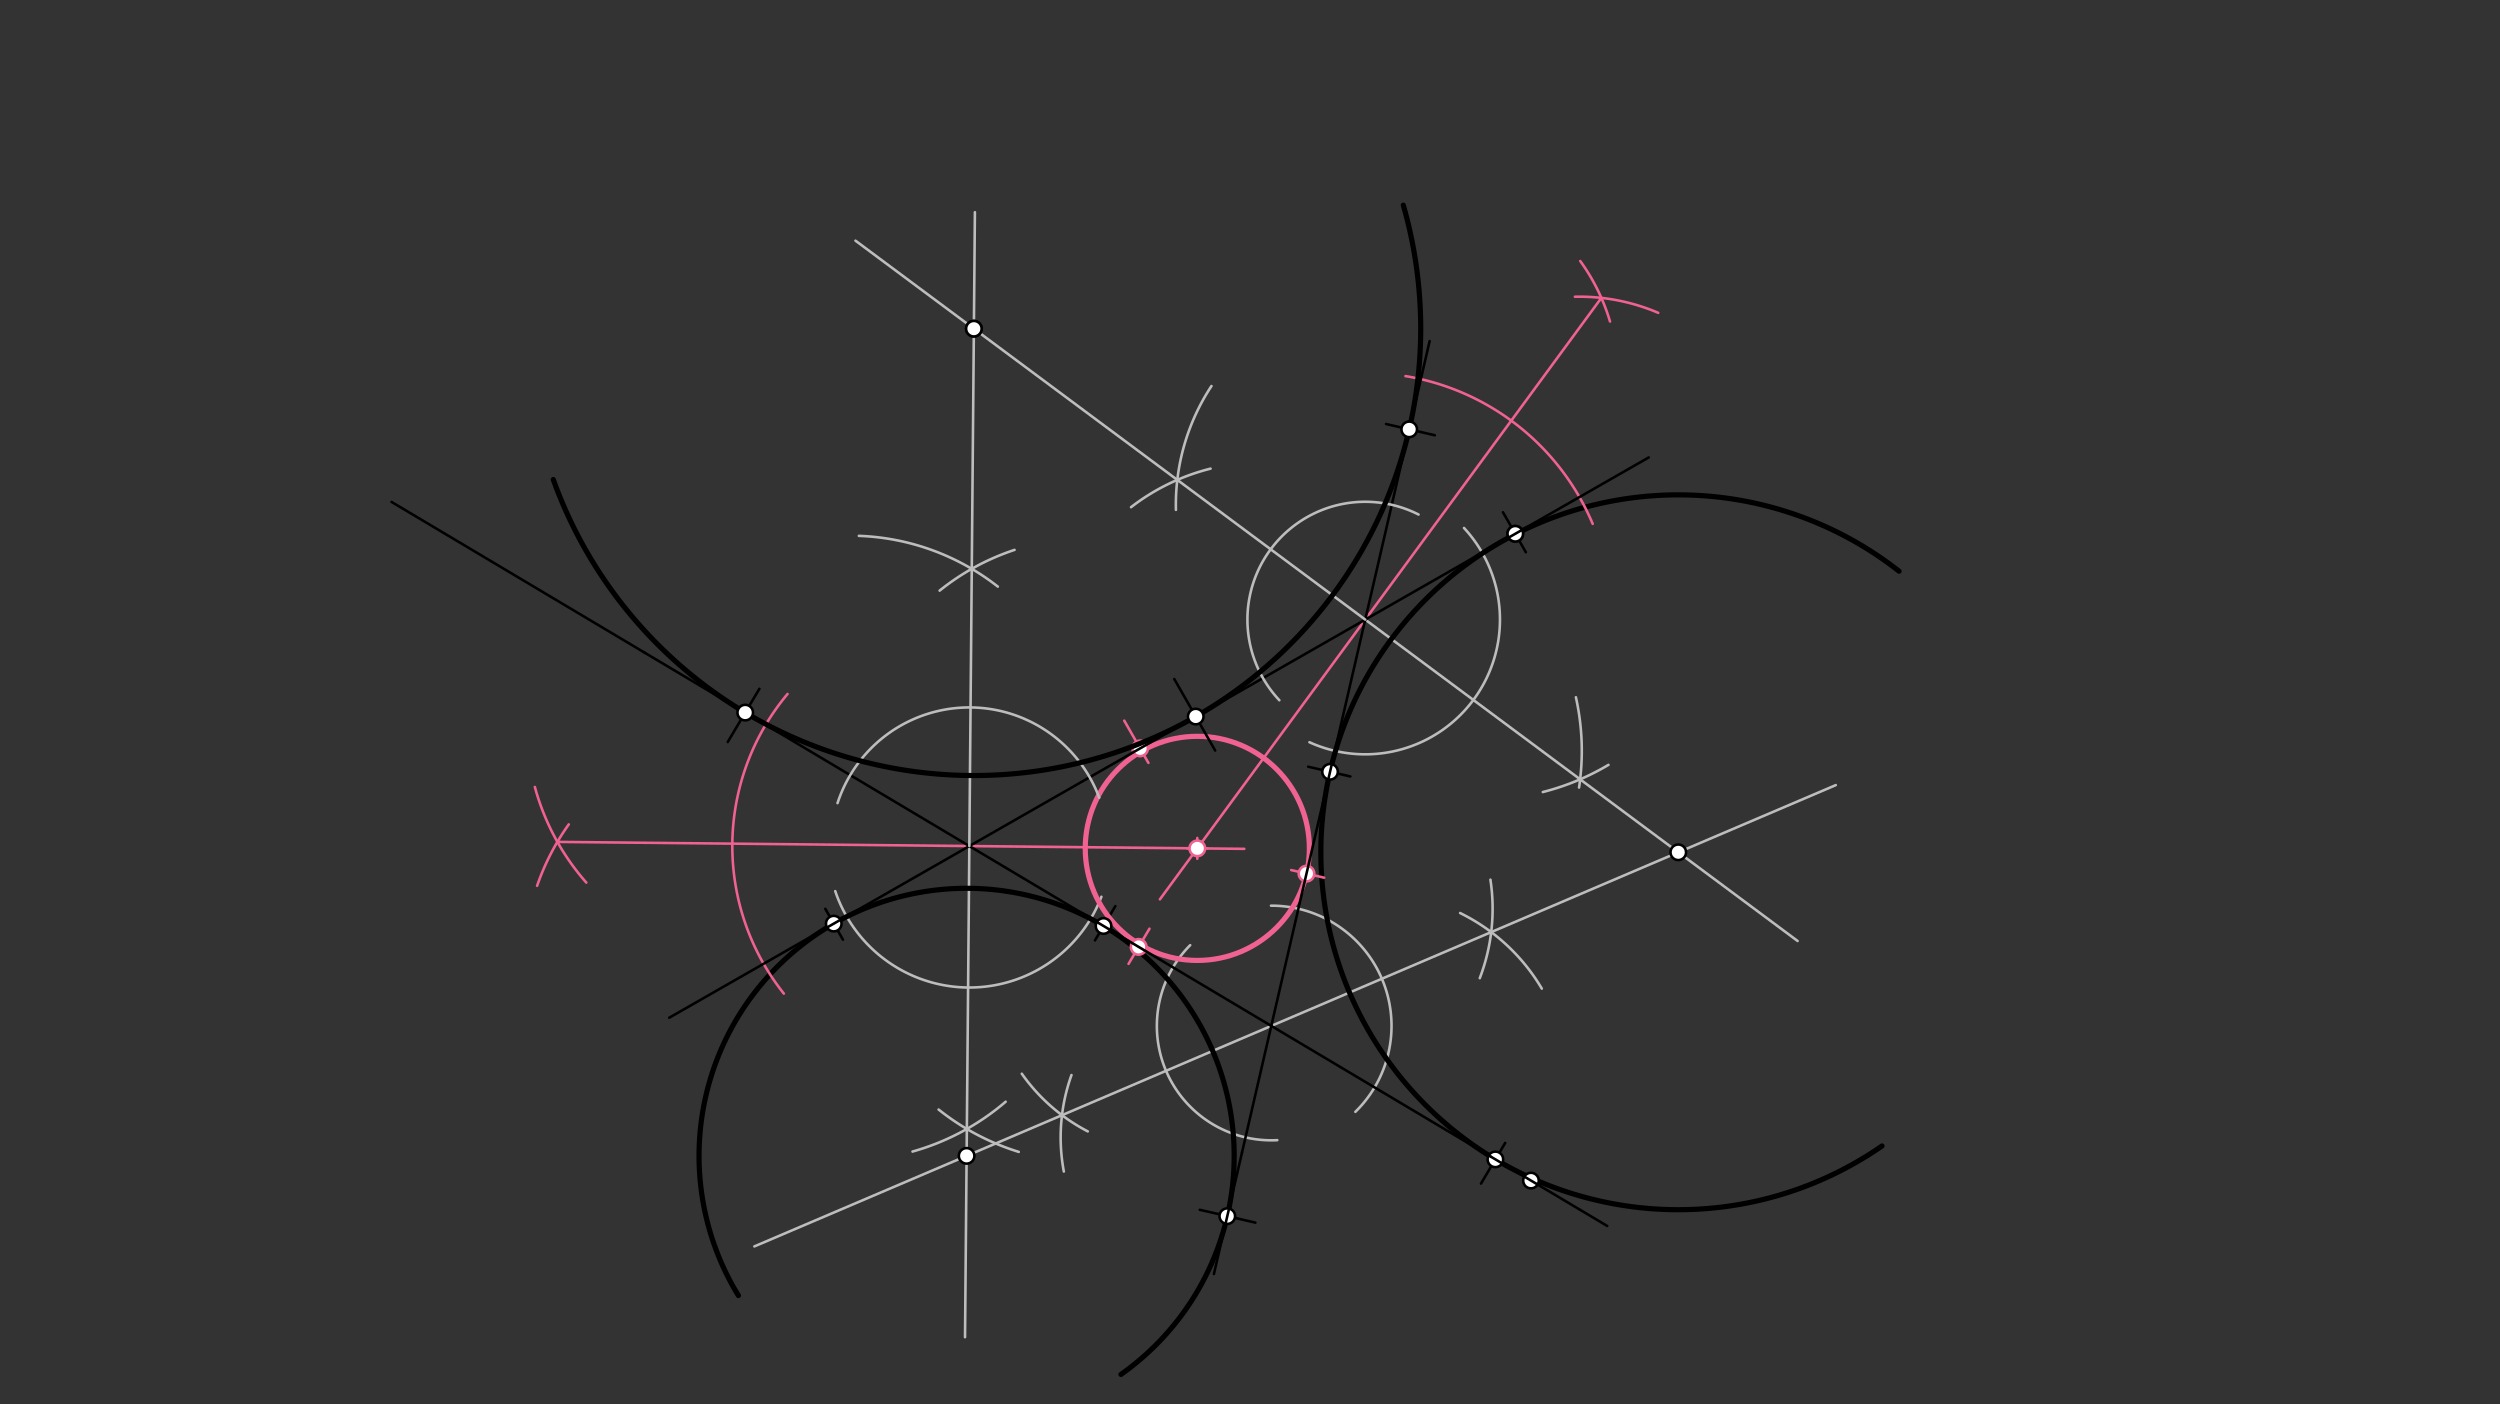 <svg xmlns="http://www.w3.org/2000/svg" class="svg--816" height="100%" preserveAspectRatio="xMidYMid meet" viewBox="0 0 963.78 541.417" width="100%"><rect x="0" y="0" width="963.78" height="541.417" fill="#333333" stroke="none"/><defs><marker id="marker-arrow" markerHeight="16" markerUnits="userSpaceOnUse" markerWidth="24" orient="auto-start-reverse" refX="24" refY="4" viewBox="0 0 24 8"><path d="M 0 0 L 24 4 L 0 8 z" stroke="inherit"></path></marker></defs><g class="aux-layer--949"><g class="element--733"><path d="M 490 349.147 A 46.351 46.351 0 0 1 522.52 428.62" fill="none" stroke="#BDBDBD" stroke-dasharray="none" stroke-linecap="round" stroke-width="1"></path></g><g class="element--733"><path d="M 562.901 351.988 A 74.882 74.882 0 0 1 594.377 381.105" fill="none" stroke="#BDBDBD" stroke-dasharray="none" stroke-linecap="round" stroke-width="1"></path></g><g class="element--733"><path d="M 570.477 377.093 A 74.882 74.882 0 0 0 574.577 339.137" fill="none" stroke="#BDBDBD" stroke-dasharray="none" stroke-linecap="round" stroke-width="1"></path></g><g class="element--733"><line stroke="#BDBDBD" stroke-dasharray="none" stroke-linecap="round" stroke-width="1" x1="490.095" x2="707.708" y1="395.498" y2="302.672"></line></g><g class="element--733"><path d="M 564.4 203.547 A 51.939 51.939 0 0 1 504.82 286.144" fill="none" stroke="#BDBDBD" stroke-dasharray="none" stroke-linecap="round" stroke-width="1"></path></g><g class="element--733"><path d="M 607.531 268.807 A 95.186 95.186 0 0 1 608.745 303.598" fill="none" stroke="#BDBDBD" stroke-dasharray="none" stroke-linecap="round" stroke-width="1"></path></g><g class="element--733"><path d="M 620.076 294.87 A 95.186 95.186 0 0 1 594.783 305.341" fill="none" stroke="#BDBDBD" stroke-dasharray="none" stroke-linecap="round" stroke-width="1"></path></g><g class="element--733"><line stroke="#BDBDBD" stroke-dasharray="none" stroke-linecap="round" stroke-width="1" x1="526.315" x2="692.989" y1="238.862" y2="362.755"></line></g><g class="element--733"><line stroke="#000000" stroke-dasharray="none" stroke-linecap="round" stroke-width="1" x1="588.233" x2="579.42" y1="212.896" y2="197.49"></line></g><g class="element--733"><line stroke="#000000" stroke-dasharray="none" stroke-linecap="round" stroke-width="1" x1="570.937" x2="580.268" y1="456.275" y2="440.609"></line></g><g class="element--733"><line stroke="#000000" stroke-dasharray="none" stroke-linecap="round" stroke-width="1" x1="520.574" x2="504.332" y1="299.335" y2="295.58"></line></g><g class="element--733"><path d="M 725.53 441.789 A 137.791 137.791 0 1 1 732.099 220.199" fill="none" stroke="#000000" stroke-dasharray="none" stroke-linecap="round" stroke-width="2"></path></g><g class="element--733"><path d="M 492.4 439.547 A 44.109 44.109 0 0 1 458.825 364.388" fill="none" stroke="#BDBDBD" stroke-dasharray="none" stroke-linecap="round" stroke-width="1"></path></g><g class="element--733"><path d="M 322 343.547 A 54.533 54.533 0 0 0 424.598 345.721" fill="none" stroke="#BDBDBD" stroke-dasharray="none" stroke-linecap="round" stroke-width="1"></path></g><g class="element--733"><path d="M 387.691 424.73 A 94.192 94.192 0 0 1 351.796 443.937" fill="none" stroke="#BDBDBD" stroke-dasharray="none" stroke-linecap="round" stroke-width="1"></path></g><g class="element--733"><path d="M 361.854 427.747 A 94.192 94.192 0 0 0 392.734 444.067" fill="none" stroke="#BDBDBD" stroke-dasharray="none" stroke-linecap="round" stroke-width="1"></path></g><g class="element--733"><line stroke="#BDBDBD" stroke-dasharray="none" stroke-linecap="round" stroke-width="1" x1="373.69" x2="372.027" y1="326.168" y2="515.501"></line></g><g class="element--733"><path d="M 413.068 414.452 A 71.261 71.261 0 0 0 410.123 451.63" fill="none" stroke="#BDBDBD" stroke-dasharray="none" stroke-linecap="round" stroke-width="1"></path></g><g class="element--733"><path d="M 419.343 436.161 A 71.261 71.261 0 0 1 393.924 413.941" fill="none" stroke="#BDBDBD" stroke-dasharray="none" stroke-linecap="round" stroke-width="1"></path></g><g class="element--733"><line stroke="#BDBDBD" stroke-dasharray="none" stroke-linecap="round" stroke-width="1" x1="490.095" x2="290.817" y1="395.498" y2="480.503"></line></g><g class="element--733"><line stroke="#000000" stroke-dasharray="none" stroke-linecap="round" stroke-width="1" x1="422.125" x2="429.982" y1="362.515" y2="349.324"></line></g><g class="element--733"><line stroke="#000000" stroke-dasharray="none" stroke-linecap="round" stroke-width="1" x1="324.966" x2="318.165" y1="362.257" y2="350.367"></line></g><g class="element--733"><line stroke="#000000" stroke-dasharray="none" stroke-linecap="round" stroke-width="1" x1="483.958" x2="462.519" y1="471.339" y2="466.382"></line></g><g class="element--733"><path d="M 432.148 529.851 A 103.148 103.148 0 1 0 284.664 499.447" fill="none" stroke="#000000" stroke-dasharray="none" stroke-linecap="round" stroke-width="2"></path></g><g class="element--733"><path d="M 614 201.947 A 95.139 95.139 0 0 0 541.839 144.998" fill="none" stroke="#F06292" stroke-dasharray="none" stroke-linecap="round" stroke-width="1"></path></g><g class="element--733"><path d="M 607.16 114.399 A 77.243 77.243 0 0 1 639.255 120.595" fill="none" stroke="#F06292" stroke-dasharray="none" stroke-linecap="round" stroke-width="1"></path></g><g class="element--733"><path d="M 620.677 123.937 A 77.243 77.243 0 0 0 609.212 100.644" fill="none" stroke="#F06292" stroke-dasharray="none" stroke-linecap="round" stroke-width="1"></path></g><g class="element--733"><line stroke="#F06292" stroke-dasharray="none" stroke-linecap="round" stroke-width="1" x1="617.344" x2="447.159" y1="114.842" y2="346.703"></line></g><g class="element--733"><path d="M 303.6 267.547 A 91.373 91.373 0 0 0 302.173 383.04" fill="none" stroke="#F06292" stroke-dasharray="none" stroke-linecap="round" stroke-width="1"></path></g><g class="element--733"><path d="M 226.017 340.236 A 92.341 92.341 0 0 1 206.195 303.391" fill="none" stroke="#F06292" stroke-dasharray="none" stroke-linecap="round" stroke-width="1"></path></g><g class="element--733"><path d="M 219.268 317.82 A 92.341 92.341 0 0 0 207.062 341.486" fill="none" stroke="#F06292" stroke-dasharray="none" stroke-linecap="round" stroke-width="1"></path></g><g class="element--733"><line stroke="#F06292" stroke-dasharray="none" stroke-linecap="round" stroke-width="1" x1="214.878" x2="479.676" y1="324.56" y2="327.241"></line></g><g class="element--733"><line stroke="#F06292" stroke-dasharray="none" stroke-linecap="round" stroke-width="1" x1="497.782" x2="510.473" y1="335.429" y2="338.364"></line></g><g class="element--733"><line stroke="#F06292" stroke-dasharray="none" stroke-linecap="round" stroke-width="1" x1="442.725" x2="433.414" y1="294.098" y2="277.821"></line></g><g class="element--733"><line stroke="#F06292" stroke-dasharray="none" stroke-linecap="round" stroke-width="1" x1="443.138" x2="435.068" y1="358.02" y2="371.57"></line></g><g class="element--733"><g class="center--a87"><line x1="457.579" y1="327.058" x2="465.579" y2="327.058" stroke="#F06292" stroke-width="1" stroke-linecap="round"></line><line x1="461.579" y1="323.058" x2="461.579" y2="331.058" stroke="#F06292" stroke-width="1" stroke-linecap="round"></line><circle class="hit--87b" cx="461.579" cy="327.058" r="4" stroke="none" fill="transparent"></circle></g><circle cx="461.579" cy="327.058" fill="none" r="43.202" stroke="#F06292" stroke-dasharray="none" stroke-width="2"></circle></g><g class="element--733"><circle cx="646.998" cy="328.569" r="3" stroke="#000000" stroke-width="1" fill="#ffffff"></circle>}</g><g class="element--733"><circle cx="584.158" cy="205.773" r="3" stroke="#000000" stroke-width="1" fill="#ffffff"></circle>}</g><g class="element--733"><circle cx="512.749" cy="297.526" r="3" stroke="#000000" stroke-width="1" fill="#ffffff"></circle>}</g><g class="element--733"><circle cx="576.49" cy="446.953" r="3" stroke="#000000" stroke-width="1" fill="#ffffff"></circle>}</g><g class="element--733"><circle cx="584.158" cy="205.773" r="3" stroke="#000000" stroke-width="1" fill="#ffffff"></circle>}</g><g class="element--733"><circle cx="590.207" cy="455.123" r="3" stroke="#000000" stroke-width="1" fill="#ffffff"></circle>}</g><g class="element--733"><circle cx="372.641" cy="445.599" r="3" stroke="#000000" stroke-width="1" fill="#ffffff"></circle>}</g><g class="element--733"><circle cx="321.425" cy="356.066" r="3" stroke="#000000" stroke-width="1" fill="#ffffff"></circle>}</g><g class="element--733"><circle cx="425.422" cy="356.979" r="3" stroke="#000000" stroke-width="1" fill="#ffffff"></circle>}</g><g class="element--733"><circle cx="473.137" cy="468.837" r="3" stroke="#000000" stroke-width="1" fill="#ffffff"></circle>}</g><g class="element--733"><circle cx="461.579" cy="327.058" r="3" stroke="#F06292" stroke-width="1" fill="#ffffff"></circle>}</g><g class="element--733"><circle cx="503.67" cy="336.791" r="3" stroke="#F06292" stroke-width="1" fill="#ffffff"></circle>}</g><g class="element--733"><circle cx="439.527" cy="288.507" r="3" stroke="#F06292" stroke-width="1" fill="#ffffff"></circle>}</g><g class="element--733"><circle cx="438.957" cy="365.04" r="3" stroke="#F06292" stroke-width="1" fill="#ffffff"></circle>}</g></g><g class="main-layer--75a"><g class="element--733"><line stroke="#000000" stroke-dasharray="none" stroke-linecap="round" stroke-width="1" x1="258" x2="635.6" y1="392.347" y2="176.347"></line></g><g class="element--733"><line stroke="#000000" stroke-dasharray="none" stroke-linecap="round" stroke-width="1" x1="248.4" x2="574.8" y1="251.547" y2="445.947"></line></g><g class="element--733"><line stroke="#000000" stroke-dasharray="none" stroke-linecap="round" stroke-width="1" x1="540.4" x2="478.8" y1="177.947" y2="444.347"></line></g><g class="element--733"><line stroke="#000000" stroke-dasharray="none" stroke-linecap="round" stroke-width="1" x1="478.8" x2="467.978" y1="444.347" y2="491.149"></line></g><g class="element--733"><line stroke="#000000" stroke-dasharray="none" stroke-linecap="round" stroke-width="1" x1="540.4" x2="551.142" y1="177.947" y2="131.491"></line></g><g class="element--733"><line stroke="#000000" stroke-dasharray="none" stroke-linecap="round" stroke-width="1" x1="574.8" x2="619.589" y1="445.947" y2="472.622"></line></g><g class="element--733"><line stroke="#000000" stroke-dasharray="none" stroke-linecap="round" stroke-width="1" x1="248.4" x2="150.955" y1="251.547" y2="193.509"></line></g><g class="element--733"><path d="M 423.763 307.5 A 53.439 53.439 0 0 0 322.882 309.606" fill="none" stroke="#BDBDBD" stroke-dasharray="none" stroke-linecap="round" stroke-width="1"></path></g><g class="element--733"><path d="M 384.668 226.137 A 92.303 92.303 0 0 0 331.114 206.58" fill="none" stroke="#BDBDBD" stroke-dasharray="none" stroke-linecap="round" stroke-width="1"></path></g><g class="element--733"><path d="M 362.244 227.694 A 92.303 92.303 0 0 1 391.11 211.993" fill="none" stroke="#BDBDBD" stroke-dasharray="none" stroke-linecap="round" stroke-width="1"></path></g><g class="element--733"><line stroke="#BDBDBD" stroke-dasharray="none" stroke-linecap="round" stroke-width="1" x1="373.69" x2="375.836" y1="326.168" y2="81.815"></line></g><g class="element--733"><path d="M 493.2 269.947 A 45.419 45.419 0 0 1 546.86 198.356" fill="none" stroke="#BDBDBD" stroke-dasharray="none" stroke-linecap="round" stroke-width="1"></path></g><g class="element--733"><path d="M 453.332 196.549 A 83.237 83.237 0 0 1 467.03 148.83" fill="none" stroke="#BDBDBD" stroke-dasharray="none" stroke-linecap="round" stroke-width="1"></path></g><g class="element--733"><path d="M 466.677 180.668 A 83.237 83.237 0 0 0 436.031 195.522" fill="none" stroke="#BDBDBD" stroke-dasharray="none" stroke-linecap="round" stroke-width="1"></path></g><g class="element--733"><line stroke="#BDBDBD" stroke-dasharray="none" stroke-linecap="round" stroke-width="1" x1="526.315" x2="329.804" y1="238.862" y2="92.79"></line></g><g class="element--733"><line stroke="#000000" stroke-dasharray="none" stroke-linecap="round" stroke-width="1" x1="468.467" x2="452.704" y1="289.336" y2="261.78"></line></g><g class="element--733"><line stroke="#000000" stroke-dasharray="none" stroke-linecap="round" stroke-width="1" x1="280.544" x2="292.755" y1="286.05" y2="265.546"></line></g><g class="element--733"><line stroke="#000000" stroke-dasharray="none" stroke-linecap="round" stroke-width="1" x1="553.141" x2="534.331" y1="167.804" y2="163.454"></line></g><g class="element--733"><path d="M 213.299 184.877 A 172.259 172.259 0 0 0 540.988 79.094" fill="none" stroke="#000000" stroke-dasharray="none" stroke-linecap="round" stroke-width="2"></path></g><g class="element--733"><circle cx="375.442" cy="126.714" r="3" stroke="#000000" stroke-width="1" fill="#ffffff"></circle>}</g><g class="element--733"><circle cx="460.975" cy="276.238" r="3" stroke="#000000" stroke-width="1" fill="#ffffff"></circle>}</g><g class="element--733"><circle cx="287.296" cy="274.713" r="3" stroke="#000000" stroke-width="1" fill="#ffffff"></circle>}</g><g class="element--733"><circle cx="543.273" cy="165.522" r="3" stroke="#000000" stroke-width="1" fill="#ffffff"></circle>}</g><g class="element--733"><circle cx="375.442" cy="126.714" r="3" stroke="#000000" stroke-width="1" fill="#ffffff"></circle>}</g></g><g class="snaps-layer--ac6"></g><g class="temp-layer--52d"></g></svg>